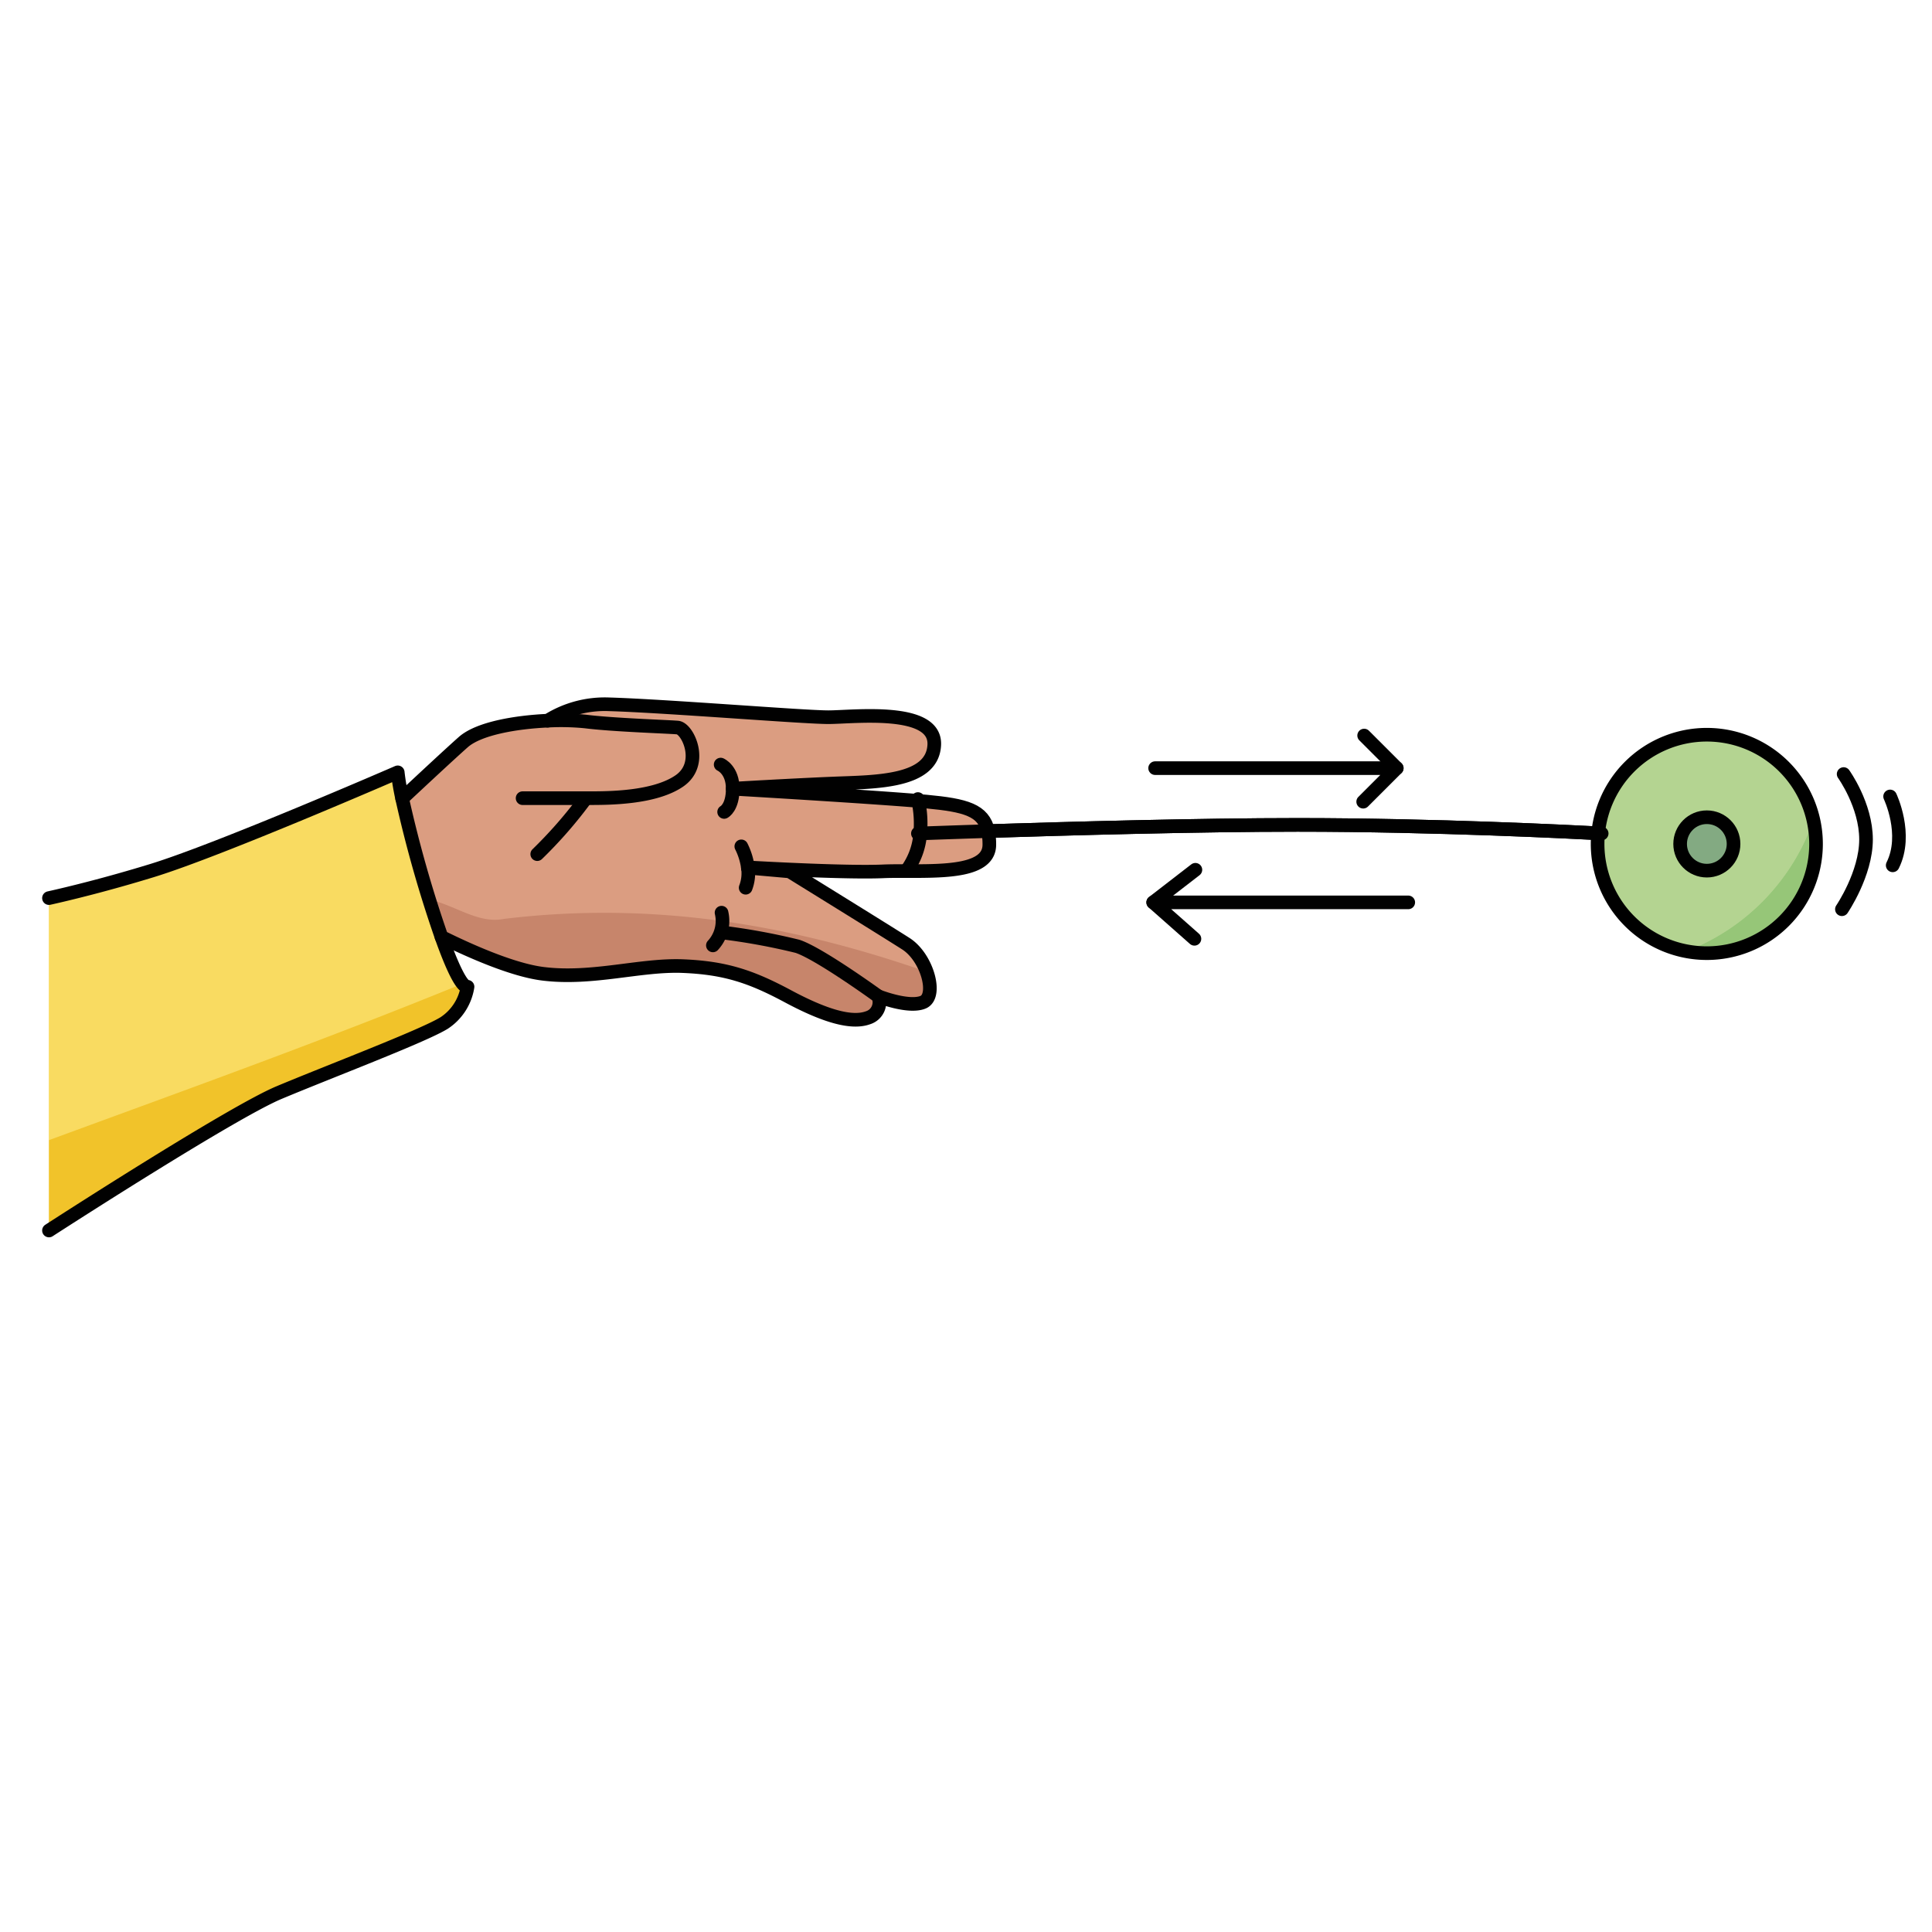 <svg id="Layer_1" data-name="Layer 1" xmlns="http://www.w3.org/2000/svg" width="100mm" height="100mm" viewBox="0 0 283.465 283.465">
  <path d="M235,122.289l-.52-.03c-3.47-.18-23.83-1.23-44.08-1.23-14.49,0-33.76.54-45.42.91" fill="none" stroke="#010101" stroke-linecap="round" stroke-linejoin="round" stroke-width="2"/>
  <polyline points="206.62 132.398 169.2 132.398 175.249 137.743" fill="none" stroke="#010101" stroke-linecap="round" stroke-linejoin="round" stroke-width="2"/>
  <line x1="169.2" y1="132.398" x2="175.39" y2="127.615" fill="none" stroke="#010101" stroke-linecap="round" stroke-linejoin="round" stroke-width="2"/>
  <polyline points="169.481 112.702 204.932 112.702 200.008 117.626" fill="none" stroke="#010101" stroke-linecap="round" stroke-linejoin="round" stroke-width="2"/>
  <line x1="204.932" y1="112.702" x2="200.149" y2="107.919" fill="none" stroke="#010101" stroke-linecap="round" stroke-linejoin="round" stroke-width="2"/>
  <g>
    <g>
      <path d="M266.442,123.213a.164.164,0,0,0-.012-.075c.012-.012.012-.012,0-.025a.143.143,0,0,0,0-.1,5.465,5.465,0,0,0-.05-.637,1.95,1.95,0,0,0-.025-.263.232.232,0,0,0-.013-.087.251.251,0,0,0-.012-.138c-.025-.15-.038-.287-.063-.437a1.873,1.873,0,0,0-.05-.263c-.013-.087-.025-.187-.038-.275q-.055-.263-.112-.525c0-.012-.012-.037-.012-.05-.063-.287-.138-.562-.213-.837s-.15-.55-.238-.813c-.05-.137-.087-.262-.149-.4-.038-.112-.075-.237-.125-.35a.067.067,0,0,0-.026-.062c-.1-.263-.212-.5-.325-.75-.187-.413-.4-.813-.612-1.2a11.06,11.06,0,0,0-.65-1.05.228.228,0,0,0-.063-.088c-.25-.362-.512-.725-.787-1.062-.1-.125-.212-.238-.312-.363a9.972,9.972,0,0,0-.688-.75c-.137-.15-.275-.287-.425-.425a8.415,8.415,0,0,0-.725-.637c-.125-.113-.25-.2-.375-.313-.3-.237-.6-.462-.913-.662-.212-.15-.437-.3-.675-.438a12.3,12.3,0,0,0-1.8-.937,7.56,7.56,0,0,0-.824-.35c-.313-.125-.625-.225-.938-.325-.163-.063-.337-.1-.5-.15l-.45-.113a15.842,15.842,0,0,0-2.175-.375c-.263-.037-.538-.05-.813-.062s-.55-.025-.825-.025a16.038,16.038,0,0,0-15.7,19.25c.063.325.138.637.225.95.025.075.038.15.063.225.075.262.162.525.237.775a16,16,0,0,0,.988,2.275c.075.162.162.312.25.462a13.756,13.756,0,0,0,.925,1.425c.087.138.2.275.3.413.137.175.275.35.425.525a14.676,14.676,0,0,0,1.912,1.925c.113.1.225.2.35.3a14.919,14.919,0,0,0,2.1,1.425c.2.112.4.225.613.325.35.187.712.362,1.075.512a10.727,10.727,0,0,0,1.212.45c.225.075.438.138.663.2.45.124.912.237,1.375.325a6.949,6.949,0,0,0,.737.124,2.888,2.888,0,0,0,.363.05c.337.038.675.075,1.025.088a1.737,1.737,0,0,0,.25.012c.2.013.413.013.612.013a16.026,16.026,0,0,0,16.026-16.025C266.455,123.626,266.455,123.413,266.442,123.213Zm-19.925.613a3.919,3.919,0,1,1,3.912,3.912A3.921,3.921,0,0,1,246.517,123.826Z" fill="#b4d491"/>
      <circle cx="250.43" cy="123.824" r="3.919" fill="#83aa82"/>
    </g>
    <g>
      <path d="M247.437,139.561a16,16,0,0,0,18.623-19.22A31.863,31.863,0,0,1,247.437,139.561Z" fill="#96c678"/>
      <path d="M265.842,119.5c-.112-.413-.238-.813-.387-1.213s-.3-.787-.476-1.162c-.187-.413-.4-.813-.612-1.2-.212-.363-.425-.713-.65-1.05a.228.228,0,0,0-.063-.088c-.25-.362-.512-.725-.787-1.062-.1-.125-.212-.238-.312-.363a9.972,9.972,0,0,0-.688-.75c-.137-.15-.275-.287-.425-.425a8.415,8.415,0,0,0-.725-.637c-.125-.113-.25-.2-.375-.313-.3-.237-.6-.462-.913-.662-.212-.15-.437-.3-.675-.438a12.3,12.3,0,0,0-1.8-.937,7.56,7.56,0,0,0-.824-.35c-.313-.125-.625-.225-.938-.325-.163-.063-.337-.1-.5-.15l-.45-.113a15.842,15.842,0,0,0-2.175-.375c-.263-.037-.538-.05-.813-.062s-.55-.025-.825-.025a16.038,16.038,0,0,0-15.7,19.25c.063.325.138.637.225.95.025.075.038.15.063.225.075.262.162.525.237.775a16,16,0,0,0,.988,2.275c.075.162.162.312.25.462a13.756,13.756,0,0,0,.925,1.425c.087.138.2.275.3.413.137.175.275.35.425.525a14.676,14.676,0,0,0,1.912,1.925c.113.1.225.2.35.3a14.919,14.919,0,0,0,2.1,1.425c.2.112.4.225.613.325.35.187.712.362,1.075.512.4.163.8.313,1.212.45.225.075.438.138.663.2.45.124.912.237,1.375.325a31.823,31.823,0,0,0,18.613-19.226C265.992,120.051,265.917,119.776,265.842,119.5Zm-15.413,8.237a3.919,3.919,0,1,1,3.925-3.912A3.91,3.91,0,0,1,250.429,127.738Z" fill="#b4d491"/>
      <circle cx="250.43" cy="123.824" r="3.919" fill="#83aa82"/>
    </g>
    <g>
      <path d="M266.45,123.824A16.024,16.024,0,1,1,250.43,107.8,16.024,16.024,0,0,1,266.45,123.824Z" fill="none" stroke="#000" stroke-linecap="round" stroke-linejoin="round" stroke-width="2"/>
      <circle cx="250.43" cy="123.824" r="3.919" fill="none" stroke="#000" stroke-linecap="round" stroke-linejoin="round" stroke-width="2"/>
    </g>
  </g>
  <path d="M270.5,113.57s3.285,4.549,3.285,9.6-3.538,10.234-3.538,10.234" fill="none" stroke="#010101" stroke-linecap="round" stroke-linejoin="round" stroke-width="2"/>
  <path d="M277.319,116.856s2.653,5.559.379,10.107" fill="none" stroke="#010101" stroke-linecap="round" stroke-linejoin="round" stroke-width="2"/>
  <g>
    <g>
      <path d="M64.776,137.469c1.53,4.31,2.97,7.4,3.82,7.31a7.8,7.8,0,0,1-3.42,5.31c-3.03,1.89-17.05,7.2-24.26,10.23-6.7,2.82-30.45,18.1-33.73,20.22v-48.77c2.96-.66,8.55-2.02,15.16-4.05,9.86-3.03,36.01-14.4,36.01-14.4a36.8,36.8,0,0,0,.65,3.84A182.314,182.314,0,0,0,64.776,137.469Z" fill="#f9db61"/>
      <path d="M135.936,117.609c5.75.54,8.36,1.25,9.04,4.33-5.18.17-8.86.3-9.96.34a16.2,16.2,0,0,0-.28-4.77C135.176,117.539,135.576,117.579,135.936,117.609Z" fill="#db9d81"/>
      <path d="M133.026,127.719a10.487,10.487,0,0,0,1.99-5.44c1.1-.04,4.78-.17,9.96-.34a9.861,9.861,0,0,1,.18,1.99c0,3.93-6.51,3.88-12.13,3.88Z" fill="#db9d81"/>
      <path d="M80.356,105.739a15.742,15.742,0,0,1,9.08-2.4c8.34.25,28.43,1.89,32.1,1.89s15.79-1.51,15.54,4.05-8.72,5.43-14.79,5.68-14.78.76-14.78.76,19.38,1.13,27.23,1.79a16.2,16.2,0,0,1,.28,4.77,10.487,10.487,0,0,1-1.99,5.44v.09c-1.25-.01-2.45-.01-3.53.04-5.03.21-16.4-.39-19.77-.58v.04h.01l6.11.54s13.9,8.59,17.06,10.61,4.67,7.71,2.52,8.59-6.57-.88-6.57-.88a2.376,2.376,0,0,1-1.51,3.16c-2.4.88-6.32-.25-11.75-3.16s-9.23-4.17-15.42-4.42-13.26,2.02-20.47,1.13c-4.44-.54-10.75-3.34-14.93-5.41a182.314,182.314,0,0,1-5.77-20.31c2.87-2.68,6.9-6.44,8.95-8.26C70.256,106.849,75.766,105.949,80.356,105.739Z" fill="#db9d81"/>
    </g>
    <g>
      <path d="M64.776,137.469a182.1,182.1,0,0,1-5.77-20.31,36.269,36.269,0,0,1-.65-3.84s-26.15,11.37-36.011,14.4c-6.609,2.03-12.2,3.39-15.16,4.05v35.51c20.266-7.44,40.682-14.774,60.7-22.962C67.048,143.311,65.938,140.744,64.776,137.469Z" fill="#f9db61"/>
      <path d="M67.888,144.317c-20.021,8.188-40.437,15.522-60.7,22.962v13.26c3.281-2.12,27.031-17.4,33.73-20.22,7.21-3.03,21.23-8.34,24.26-10.23a7.794,7.794,0,0,0,3.42-5.31C68.392,144.8,68.153,144.635,67.888,144.317Z" fill="#f1c32a"/>
      <path d="M135.936,117.609c5.75.54,8.36,1.25,9.04,4.33-5.18.17-8.86.3-9.96.34a16.2,16.2,0,0,0-.28-4.77C135.176,117.539,135.576,117.579,135.936,117.609Z" fill="#db9d81"/>
      <path d="M133.026,127.719a10.487,10.487,0,0,0,1.99-5.44c1.1-.04,4.78-.17,9.96-.34a9.861,9.861,0,0,1,.18,1.99c0,3.93-6.51,3.88-12.13,3.88Z" fill="#db9d81"/>
      <path d="M73.966,134.819c22.053-2.673,42.319.911,61.994,7.759a8.288,8.288,0,0,0-3.055-4.119c-3.159-2.02-17.06-10.61-17.06-10.61l-6.109-.54h-.01v-.04c3.369.19,14.74.79,19.77.58,1.079-.05,2.28-.05,3.53-.04v-.09a10.5,10.5,0,0,0,1.99-5.44,16.23,16.23,0,0,0-.28-4.77c-7.851-.66-27.23-1.79-27.23-1.79s8.72-.51,14.78-.76,14.53-.12,14.789-5.68-11.88-4.05-15.539-4.05-23.76-1.64-32.1-1.89a15.736,15.736,0,0,0-9.079,2.4c-4.59.21-10.1,1.11-12.4,3.16-2.051,1.82-6.081,5.58-8.95,8.26.836,3.95,2.34,9.629,3.948,14.811C66.927,132.868,70.158,135.58,73.966,134.819Z" fill="#db9d81"/>
      <path d="M73.966,134.819c-3.808.761-7.039-1.951-11.012-2.849.6,1.941,1.219,3.815,1.822,5.5,4.18,2.07,10.49,4.87,14.93,5.41,7.209.89,14.28-1.39,20.469-1.13s9.98,1.51,15.42,4.42,9.35,4.04,11.75,3.16a2.375,2.375,0,0,0,1.511-3.16s4.43,1.77,6.569.88c1.2-.489,1.257-2.466.535-4.471C116.285,135.73,96.019,132.146,73.966,134.819Z" fill="#c7856b"/>
    </g>
    <g>
      <path d="M7.186,131.769c2.96-.66,8.55-2.02,15.16-4.05,9.86-3.03,36.01-14.4,36.01-14.4a36.8,36.8,0,0,0,.65,3.84" fill="none" stroke="#010101" stroke-linecap="round" stroke-linejoin="round" stroke-width="2"/>
      <path d="M64.776,137.469c1.53,4.31,2.97,7.4,3.82,7.31a7.8,7.8,0,0,1-3.42,5.31c-3.03,1.89-17.05,7.2-24.26,10.23-6.7,2.82-30.45,18.1-33.73,20.22" fill="none" stroke="#010101" stroke-linecap="round" stroke-linejoin="round" stroke-width="2"/>
      <path d="M80.356,105.739a36.147,36.147,0,0,1,5.54.12c4.05.51,12.01.76,13.52.89s3.92,5.31.26,7.83-10.36,2.53-13.27,2.53h-9.73" fill="none" stroke="#010101" stroke-linecap="round" stroke-linejoin="round" stroke-width="2"/>
      <path d="M78.826,125.319a65.19,65.19,0,0,0,7.15-8.21" fill="none" stroke="#010101" stroke-linecap="round" stroke-linejoin="round" stroke-width="2"/>
      <path d="M134.736,117.509c.44.03.84.07,1.2.1,5.75.54,8.36,1.25,9.04,4.33" fill="none" stroke="#010101" stroke-linecap="round" stroke-linejoin="round" stroke-width="2"/>
      <path d="M109.726,127.309h.01l6.11.54s13.9,8.59,17.06,10.61,4.67,7.71,2.52,8.59-6.57-.88-6.57-.88a2.376,2.376,0,0,1-1.51,3.16c-2.4.88-6.32-.25-11.75-3.16s-9.23-4.17-15.42-4.42-13.26,2.02-20.47,1.13c-4.44-.54-10.75-3.34-14.93-5.41a182.314,182.314,0,0,1-5.77-20.31c2.87-2.68,6.9-6.44,8.95-8.26,2.3-2.05,7.81-2.95,12.4-3.16a15.742,15.742,0,0,1,9.08-2.4c8.34.25,28.43,1.89,32.1,1.89s15.79-1.51,15.54,4.05-8.72,5.43-14.79,5.68-14.78.76-14.78.76,19.38,1.13,27.23,1.79a16.2,16.2,0,0,1,.28,4.77c1.1-.04,4.78-.17,9.96-.34a9.861,9.861,0,0,1,.18,1.99c0,3.93-6.51,3.88-12.13,3.88-1.25-.01-2.45-.01-3.53.04-5.03.21-16.4-.39-19.77-.58" fill="none" stroke="#010101" stroke-linecap="round" stroke-linejoin="round" stroke-width="2"/>
      <path d="M105.986,136.819a93.934,93.934,0,0,1,11,2.02c3.16,1.01,11.87,7.33,11.87,7.33" fill="none" stroke="#010101" stroke-linecap="round" stroke-linejoin="round" stroke-width="2"/>
      <path d="M105.736,112.179s1.77.76,1.77,3.54-1.26,3.41-1.26,3.41" fill="none" stroke="#010101" stroke-linecap="round" stroke-linejoin="round" stroke-width="2"/>
      <path d="M109.736,127.309a5.9,5.9,0,0,1-.33,2.94" fill="none" stroke="#010101" stroke-linecap="round" stroke-linejoin="round" stroke-width="2"/>
      <path d="M109.726,127.309v-.04a9.88,9.88,0,0,0-.96-3.09" fill="none" stroke="#010101" stroke-linecap="round" stroke-linejoin="round" stroke-width="2"/>
      <path d="M105.866,133.909a5.275,5.275,0,0,1-1.27,4.8" fill="none" stroke="#010101" stroke-linecap="round" stroke-linejoin="round" stroke-width="2"/>
      <path d="M135.016,122.279a10.487,10.487,0,0,1-1.99,5.44" fill="none" stroke="#010101" stroke-linecap="round" stroke-linejoin="round" stroke-width="2"/>
      <path d="M134.736,117.509a2.626,2.626,0,0,0-.06-.27" fill="none" stroke="#010101" stroke-linecap="round" stroke-linejoin="round" stroke-width="2"/>
      <path d="M235,122.289l-.52-.03c-3.47-.18-23.83-1.23-44.08-1.23-14.49,0-33.76.54-45.42.91" fill="none" stroke="#010101" stroke-linecap="round" stroke-linejoin="round" stroke-width="2"/>
      <path d="M135.016,122.279c-.22.01-.34.01-.34.01" fill="none" stroke="#010101" stroke-linecap="round" stroke-linejoin="round" stroke-width="2"/>
    </g>
  </g>
</svg>
